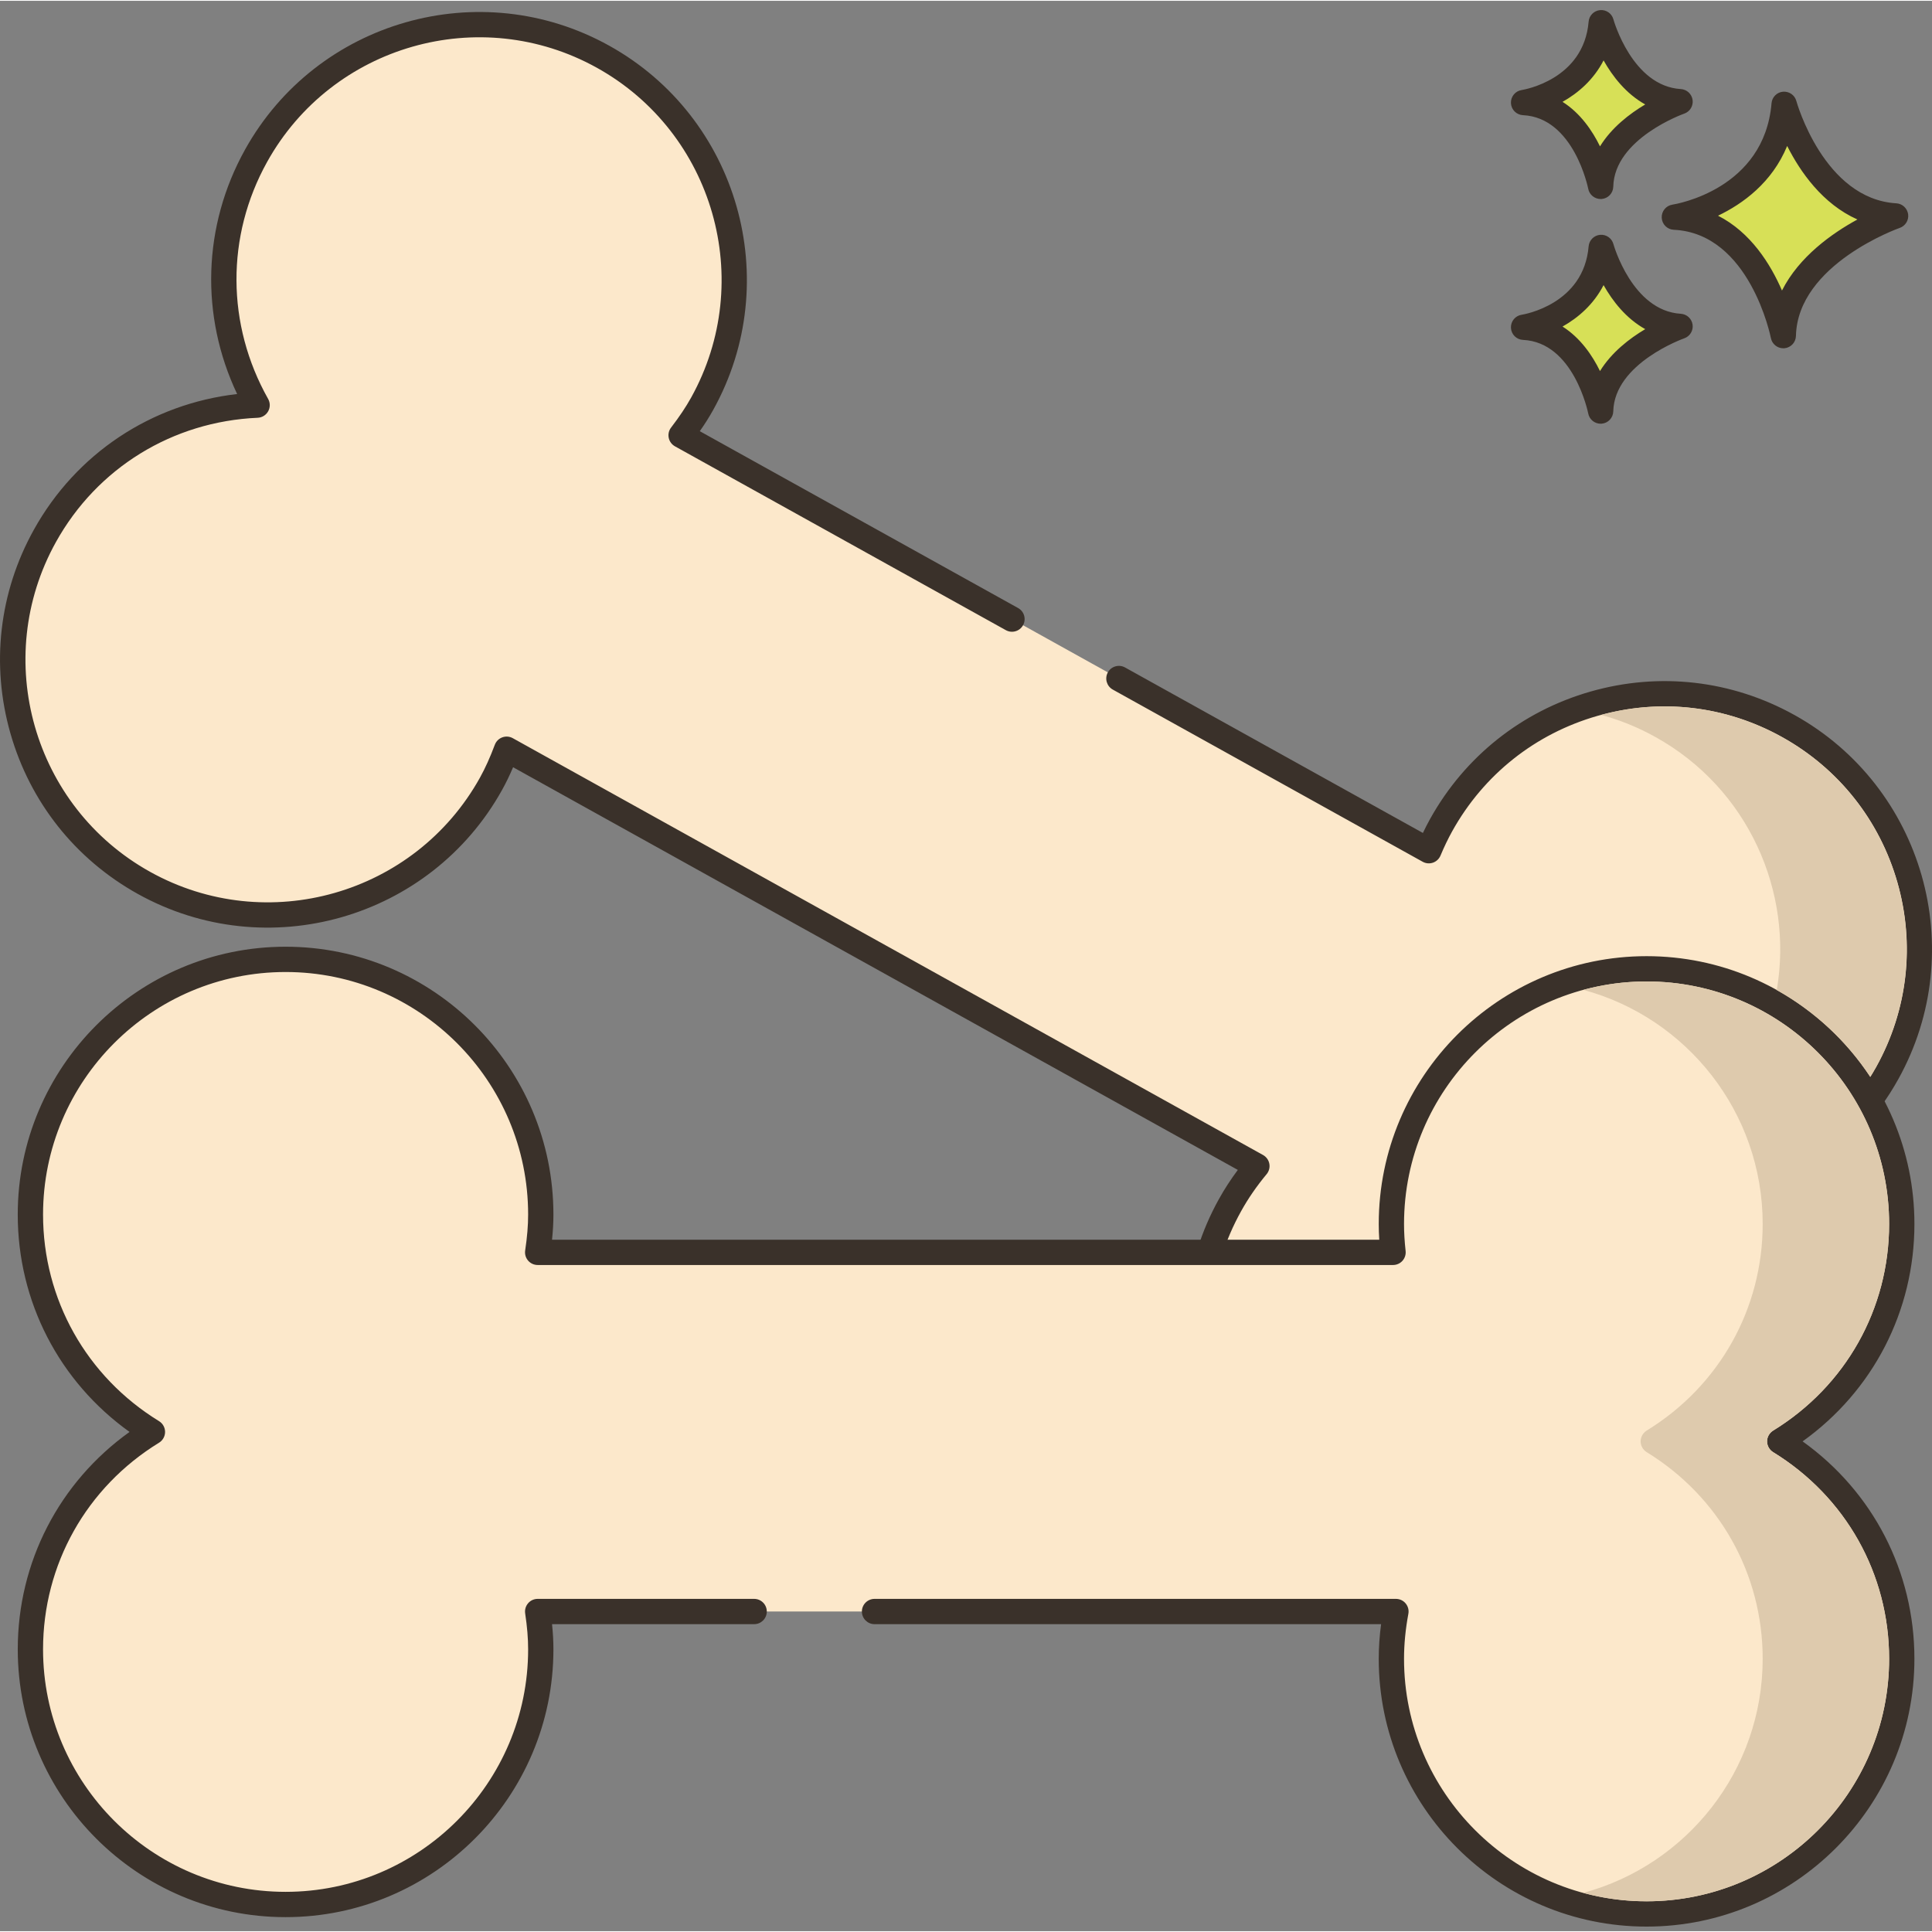 <svg height="458pt" viewBox="0 -2 458.386 458" width="458pt" xmlns="http://www.w3.org/2000/svg"><rect x="0" y="-2" width="458.386" height="458" fill="#808080" stroke="none"/><path d="m424.258 170.055c-29.23-16.242-66.09-5.711-82.332 23.52-1.105 1.988-2.062 4.02-2.922 6.07l-73.531-40.852-25.371-14.098-78.504-43.617c1.809-2.352 3.516-4.812 5-7.484 16.238-29.227 5.711-66.09-23.52-82.328-29.23-16.242-66.09-5.711-82.332 23.52-10.605 19.094-9.73 41.414.258 59.145-20.332.887-39.746 11.93-50.355 31.027-16.238 29.227-5.711 66.09 23.52 82.328 29.23 16.238 66.09 5.711 82.332-23.52 1.484-2.672 2.668-5.422 3.711-8.199l178.008 98.898c-2.363 2.848-4.527 5.926-6.391 9.277-16.238 29.23-5.711 66.09 23.52 82.328 29.23 16.242 66.09 5.711 82.332-23.52 10.605-19.094 9.73-41.414-.258-59.145 20.332-.887 39.746-11.93 50.355-31.023 16.238-29.23 5.711-66.09-23.52-82.328zm0 0" fill="#fce8cb"/><path d="m425.715 167.43c-14.84-8.242-31.996-10.215-48.32-5.551-16.32 4.66-29.848 15.402-38.094 30.238-.59 1.062-1.156 2.164-1.703 3.316l-70.668-39.262c-1.449-.805-3.273-.285-4.082 1.164-.801 1.449-.281 3.273 1.168 4.082l73.531 40.852c.746.418 1.629.492 2.438.215.805-.281 1.453-.891 1.785-1.676.891-2.121 1.797-4.008 2.777-5.773 7.465-13.438 19.715-23.164 34.496-27.387 14.785-4.223 30.32-2.434 43.758 5.027 13.434 7.465 23.16 19.719 27.383 34.496 4.223 14.781 2.434 30.32-5.027 43.754-9.77 17.582-27.664 28.605-47.863 29.484-1.043.047-1.988.629-2.492 1.543-.508.914-.504 2.023.008 2.93 9.922 17.617 10.016 38.629.246 56.215-15.41 27.738-50.512 37.77-78.25 22.355-27.738-15.41-37.766-50.516-22.355-78.25 1.688-3.043 3.676-5.93 6.074-8.82.57-.688.805-1.594.637-2.469-.164-.875-.711-1.633-1.492-2.07l-178.004-98.895c-.762-.426-1.672-.496-2.492-.195-.82.301-1.465.945-1.773 1.758-1.145 3.051-2.266 5.527-3.523 7.797-15.414 27.738-50.516 37.77-78.254 22.355-27.73-15.41-37.762-50.516-22.352-78.25 9.773-17.586 27.664-28.605 47.863-29.484 1.043-.043 1.984-.629 2.492-1.539.508-.914.504-2.02-.008-2.93-9.926-17.621-10.02-38.633-.25-56.219 15.41-27.734 50.512-37.766 78.25-22.355 27.738 15.414 37.77 50.516 22.359 78.254-1.258 2.258-2.77 4.52-4.758 7.113-.535.691-.734 1.582-.559 2.434.176.855.719 1.59 1.48 2.016l78.504 43.617c1.449.805 3.277.281 4.082-1.168.801-1.445.281-3.273-1.168-4.078l-75.527-41.961c1.227-1.742 2.266-3.395 3.188-5.059 17.02-30.629 5.945-69.395-24.688-86.41-30.625-17.02-69.391-5.945-86.406 24.684-10.043 18.074-10.652 39.422-1.863 57.969-20.391 2.336-38.195 14.129-48.234 32.203-8.246 14.836-10.215 31.996-5.555 48.316 4.664 16.32 15.402 29.848 30.238 38.094 30.629 17.02 69.391 5.941 86.414-24.688.926-1.668 1.777-3.422 2.609-5.379l171.949 95.539c-1.68 2.258-3.18 4.57-4.477 6.906-17.02 30.625-5.945 69.391 24.684 86.41 9.75 5.414 20.324 7.984 30.754 7.984 22.348 0 44.055-11.793 55.656-32.672 10.039-18.074 10.648-39.422 1.859-57.969 20.395-2.332 38.199-14.129 48.238-32.203 17.02-30.629 5.945-69.391-24.684-86.41zm0 0" fill="#3a312a"/><path d="m422.262 339.789c17.344-10.648 28.953-29.73 28.953-51.574 0-33.441-27.109-60.547-60.547-60.547s-60.547 27.105-60.547 60.547c0 2.273.148 4.516.395 6.727h-202.949c.438-2.938.738-5.914.738-8.969 0-33.438-27.109-60.547-60.547-60.547s-60.543 27.109-60.543 60.547c0 21.844 11.605 40.926 28.949 51.574-17.344 10.652-28.949 29.734-28.949 51.578 0 33.438 27.105 60.543 60.543 60.543s60.547-27.105 60.547-60.543c0-3.059-.301-6.039-.738-8.973h203.633c-.68 3.641-1.074 7.379-1.074 11.215 0 33.438 27.105 60.543 60.543 60.543s60.547-27.105 60.547-60.543c0-21.844-11.609-40.93-28.953-51.578zm0 0" fill="#fce8cb"/><path d="m427.684 339.789c16.695-11.945 26.531-30.902 26.531-51.574 0-35.039-28.508-63.547-63.547-63.547-35.039 0-63.547 28.508-63.547 63.547 0 1.215.039 2.449.121 3.727h-196.266c.219-2.113.328-4.059.328-5.969 0-35.039-28.508-63.547-63.547-63.547-35.039 0-63.547 28.508-63.547 63.547 0 20.672 9.836 39.629 26.527 51.574-16.691 11.945-26.523 30.906-26.523 51.578 0 35.039 28.504 63.543 63.543 63.543 35.039 0 63.547-28.508 63.547-63.543 0-1.91-.105-3.859-.328-5.969h47.953c1.66 0 3-1.344 3-3s-1.34-3-3-3h-51.363c-.875 0-1.703.379-2.27 1.043-.57.66-.824 1.539-.695 2.398.48 3.223.703 5.934.703 8.527 0 31.73-25.816 57.543-57.547 57.543-31.73 0-57.543-25.812-57.543-57.543 0-20.117 10.285-38.441 27.52-49.02.887-.543 1.43-1.516 1.43-2.555 0-1.043-.543-2.012-1.43-2.559-17.234-10.578-27.52-28.902-27.52-49.016 0-31.73 25.812-57.547 57.543-57.547 31.73 0 57.547 25.816 57.547 57.547 0 2.594-.223 5.301-.703 8.523-.129.867.125 1.742.695 2.402.566.66 1.398 1.043 2.27 1.043h202.949c.852 0 1.668-.363 2.234-.996.57-.637.84-1.484.746-2.332-.25-2.289-.375-4.379-.375-6.398 0-31.73 25.812-57.543 57.547-57.543 31.73 0 57.547 25.812 57.547 57.543 0 20.113-10.289 38.438-27.523 49.02-.887.543-1.43 1.512-1.43 2.555s.543 2.012 1.43 2.555c17.234 10.582 27.523 28.906 27.523 49.023 0 31.727-25.816 57.543-57.547 57.543s-57.547-25.816-57.547-57.543c0-3.438.348-7.023 1.027-10.66.168-.875-.07-1.781-.641-2.469-.57-.688-1.414-1.082-2.309-1.082h-123.703c-1.656 0-3 1.344-3 3s1.344 3 3 3h120.184c-.371 2.789-.559 5.539-.559 8.211 0 35.039 28.508 63.543 63.547 63.543 35.035 0 63.547-28.508 63.547-63.543 0-20.68-9.836-39.633-26.531-51.582zm0 0" fill="#3a312a"/><path d="m423.305 22.551c-1.949 23.125-26.051 26.777-26.051 26.777 20.691.977 25.848 28.121 25.848 28.121.445-19.355 26.645-28.406 26.645-28.406-19.629-1.176-26.441-26.492-26.441-26.492zm0 0" fill="#d7e057"/><path d="m449.926 46.047c-17.211-1.027-23.664-24.047-23.727-24.281-.379-1.402-1.691-2.312-3.168-2.203-1.449.133-2.594 1.285-2.715 2.734-1.723 20.43-22.629 23.926-23.508 24.062-1.527.23-2.629 1.582-2.547 3.125.078 1.539 1.312 2.766 2.852 2.84 18.059.852 23 25.438 23.047 25.684.273 1.422 1.52 2.434 2.945 2.434.082 0 .168 0 .25-.008 1.531-.129 2.715-1.387 2.75-2.918.391-17.016 24.383-25.555 24.629-25.637 1.348-.473 2.184-1.832 1.988-3.246-.203-1.418-1.371-2.5-2.797-2.586zm-27.133 20.691c-2.715-6.262-7.418-13.816-15.176-17.754 5.863-2.809 12.82-7.824 16.406-16.547 3.102 6.145 8.398 13.762 16.668 17.445-6.016 3.281-13.844 8.812-17.898 16.855zm0 0" fill="#3a312a"/><path d="m379.906 56.512c-1.379 16.359-18.426 18.941-18.426 18.941 14.637.688 18.285 19.887 18.285 19.887.312-13.688 18.844-20.09 18.844-20.09-13.883-.832-18.703-18.738-18.703-18.738zm0 0" fill="#d7e057"/><path d="m398.789 72.254c-11.531-.691-15.945-16.371-15.988-16.527-.379-1.406-1.703-2.332-3.164-2.207-1.453.133-2.598 1.289-2.719 2.738-1.16 13.742-15.293 16.133-15.887 16.227-1.523.23-2.625 1.582-2.543 3.121.078 1.543 1.312 2.77 2.855 2.844 12.07.566 15.445 17.289 15.477 17.449.27 1.426 1.52 2.441 2.945 2.441.082 0 .164-.004.25-.012 1.531-.125 2.715-1.387 2.75-2.922.262-11.418 16.664-17.266 16.828-17.324 1.352-.465 2.188-1.824 1.992-3.242-.199-1.418-1.367-2.5-2.797-2.586zm-19.172 13.59c-1.848-3.77-4.68-7.891-8.891-10.559 3.711-2.082 7.391-5.258 9.738-9.832 2.113 3.75 5.309 7.906 9.883 10.445-3.699 2.199-7.977 5.48-10.73 9.945zm0 0" fill="#3a312a"/><path d="m379.906 3.195c-1.379 16.359-18.426 18.941-18.426 18.941 14.637.688 18.285 19.887 18.285 19.887.312-13.688 18.844-20.09 18.844-20.09-13.883-.832-18.703-18.738-18.703-18.738zm0 0" fill="#d7e057"/><path d="m398.789 18.938c-11.535-.688-15.945-16.371-15.988-16.527-.379-1.406-1.703-2.336-3.164-2.203-1.453.129-2.598 1.285-2.719 2.734-1.16 13.742-15.293 16.133-15.887 16.227-1.523.23-2.625 1.582-2.543 3.125.078 1.539 1.312 2.766 2.855 2.84 12.07.57 15.445 17.289 15.477 17.453.27 1.426 1.52 2.438 2.945 2.438.082 0 .164 0 .25-.008 1.531-.125 2.715-1.387 2.75-2.922.262-11.418 16.664-17.27 16.828-17.324 1.352-.469 2.188-1.828 1.992-3.246-.199-1.418-1.367-2.5-2.797-2.586zm-19.172 13.594c-1.848-3.773-4.68-7.895-8.891-10.562 3.711-2.082 7.391-5.258 9.738-9.832 2.113 3.75 5.309 7.91 9.883 10.449-3.699 2.199-7.977 5.477-10.73 9.945zm0 0" fill="#3a312a"/><g fill="#decaad"><path d="m422.793 172.684c-13.16-7.34-28.379-9.199-42.898-5.258 4.438 1.199 8.777 2.961 12.898 5.258 21.898 12.16 32.781 36.621 28.762 60.023 8.938 5 16.559 12.078 22.18 20.598.48-.781.98-1.559 1.418-2.379 15.422-27.742 5.379-62.84-22.359-78.242zm0 0"/><path d="m420.691 342.344c-.879-.539-1.438-1.52-1.438-2.559 0-1.039.559-2 1.438-2.559 17.242-10.582 27.523-28.902 27.523-49.02 0-31.723-25.82-57.543-57.543-57.543-5.18 0-10.219.703-15 2 24.48 6.602 42.543 29 42.543 55.543 0 20.117-10.281 38.438-27.523 49.02-.879.559-1.438 1.52-1.438 2.559 0 1.039.559 2.02 1.438 2.559 17.242 10.582 27.523 28.902 27.523 49.023 0 26.539-18.062 48.938-42.543 55.539 4.781 1.32 9.82 2 15 2 31.723 0 57.543-25.801 57.543-57.539 0-20.125-10.281-38.441-27.523-49.023zm0 0"/></g></svg>